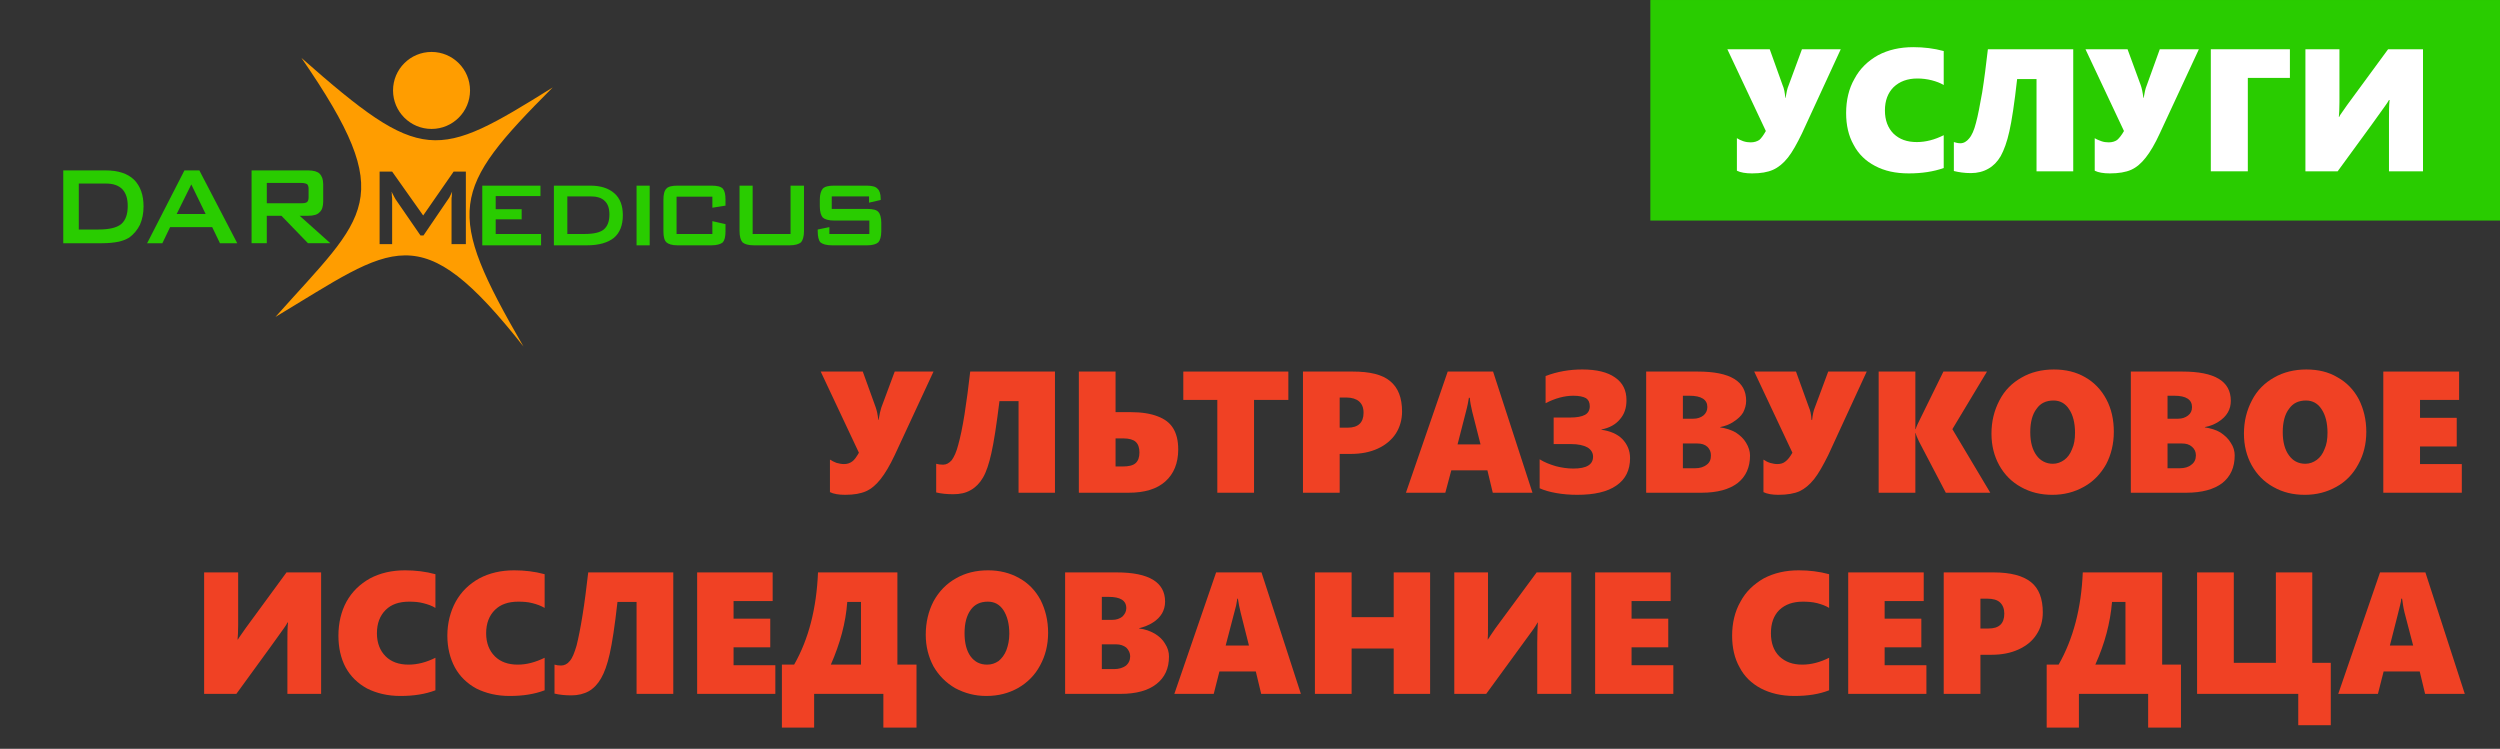 <?xml version="1.0" encoding="UTF-8"?>
<!DOCTYPE svg PUBLIC "-//W3C//DTD SVG 1.1//EN" "http://www.w3.org/Graphics/SVG/1.1/DTD/svg11.dtd">
<!-- Creator: CorelDRAW X6 -->
<svg xmlns="http://www.w3.org/2000/svg" xml:space="preserve" width="112.945mm" height="33.829mm" version="1.1" style="shape-rendering:geometricPrecision; text-rendering:geometricPrecision; image-rendering:optimizeQuality; fill-rule:evenodd; clip-rule:evenodd"
viewBox="0 0 8377 2509"
 xmlns:xlink="http://www.w3.org/1999/xlink">
 <rect x="0" y="0" width="8377" height="2509" fill="#333333" stroke="none"/>
 <defs>
  <style type="text/css">
   <![CDATA[
    .fil0 {fill:none}
    .fil5 {fill:#29CC00}
    .fil3 {fill:#FF9D00}
    .fil2 {fill:#29CC00;fill-rule:nonzero}
    .fil4 {fill:#F04124;fill-rule:nonzero}
    .fil1 {fill:#FF9D00;fill-rule:nonzero}
    .fil6 {fill:white;fill-rule:nonzero}
   ]]>
  </style>
 </defs>
 <g id="Слой_x0020_1">
  <rect class="fil0" width="8377" height="2509"/>
  <g id="_1195378912">
   <path class="fil1" d="M1852 293c-390,243 -436,259 -842,-99 330,479 218,525 -87,868 398,-239 482,-344 831,99 -264,-456 -245,-524 98,-868zm-580 525l0 -243 42 0 104 147 102 -147 41 0 0 243 -48 0 0 -150c0,-3 0,-7 1,-11 0,-5 0,-10 1,-15 -3,6 -5,11 -7,15 -2,4 -4,8 -6,10l-83 122 -10 0 -84 -122c-3,-5 -5,-9 -7,-13 -2,-4 -4,-8 -6,-12 1,5 1,10 1,14 1,4 1,8 1,12l0 150 -42 0z"/>
   <path class="fil2" d="M264 769l66 0c36,0 61,-6 76,-18 15,-13 22,-33 22,-61 0,-25 -6,-43 -18,-56 -13,-13 -31,-19 -55,-19l-91 0 0 154zm-52 46l0 -244 143 0c40,0 72,10 94,31 21,21 32,51 32,89 0,23 -4,44 -12,62 -9,18 -21,32 -36,43 -10,6 -22,11 -36,14 -15,3 -33,5 -56,5l-129 0z"/>
   <path class="fil2" d="M592 717l97 0 -48 -99 -49 99zm-99 98l125 -244 50 0 127 244 -58 0 -26 -54 -141 0 -26 54 -51 0z"/>
   <path class="fil2" d="M1010 613l-116 0 0 68 116 0c9,0 15,-1 19,-4 3,-3 5,-8 5,-15l0 -30c0,-7 -2,-12 -5,-15 -4,-2 -10,-4 -19,-4zm-167 202l0 -244 190 0c18,0 31,4 38,11 8,8 12,20 12,36l0 57c0,17 -4,29 -12,36 -7,8 -20,12 -38,12l-29 0 103 92 -75 0 -89 -92 -49 0 0 92 -51 0z"/>
   <path class="fil2" d="M1616 822l0 -200 195 0 0 35 -150 0 0 44 87 0 0 34 -87 0 0 49 152 0 0 38 -197 0zm285 -38l57 0c31,0 53,-5 65,-15 12,-10 19,-26 19,-50 0,-21 -5,-36 -16,-46 -10,-10 -26,-15 -47,-15l-78 0 0 126zm-45 38l0 -200 122 0c35,0 62,9 81,26 19,17 28,41 28,73 0,34 -10,59 -30,76 -20,16 -50,25 -90,25l-111 0zm277 0l0 -200 44 0 0 200 -44 0zm254 -163l-120 0 0 125 120 0 0 -43 44 10 0 24c0,18 -3,30 -9,37 -7,6 -20,10 -38,10l-114 0c-18,0 -30,-4 -37,-10 -7,-7 -10,-19 -10,-37l0 -106c0,-18 3,-30 10,-37 6,-7 19,-10 37,-10l114 0c19,0 31,3 38,10 6,7 9,19 9,37l0 20 -44 7 0 -37zm135 -37l0 162 127 0 0 -162 45 0 0 152c0,19 -4,31 -10,38 -7,6 -20,10 -38,10l-120 0c-19,0 -31,-4 -38,-10 -6,-7 -10,-19 -10,-38l0 -152 44 0zm390 36l-125 0 0 42 119 0c18,0 31,3 37,10 6,6 10,19 10,37l0 27c0,19 -4,31 -10,38 -7,6 -19,10 -37,10l-118 0c-19,0 -32,-4 -39,-10 -6,-7 -9,-19 -9,-38l0 -5 39 -8 0 23 134 0 0 -45 -118 0c-19,0 -31,-4 -38,-10 -6,-7 -10,-19 -10,-38l0 -22c0,-18 4,-30 10,-37 7,-7 19,-10 38,-10l108 0c18,0 31,3 37,10 7,6 11,17 11,34l0 4 -39 9 0 -21z"/>
   <circle class="fil3" cx="1446" cy="303" r="129"/>
  </g>
  <path class="fil4" d="M2832 1658c-22,0 -39,-3 -51,-9l0 -109c6,4 14,8 22,11 8,2 16,4 25,4 11,0 20,-3 28,-9 7,-5 14,-15 22,-29l-128 -272 141 0 43 119c4,11 7,25 9,43l1 0c3,-18 6,-32 9,-41l45 -121 130 0 -130 280c-16,34 -32,61 -47,80 -15,19 -31,33 -49,41 -18,8 -41,12 -70,12z"/>
  <path id="1" class="fil4" d="M3349 1344c-10,81 -19,139 -27,174 -8,36 -17,63 -28,82 -11,19 -25,33 -41,42 -17,10 -36,14 -59,14 -22,0 -41,-2 -57,-6l0 -96c7,2 14,3 23,3 11,0 20,-5 29,-15 8,-11 16,-28 22,-52 7,-25 14,-58 21,-102 7,-44 13,-91 19,-143l284 0 0 406 -122 0 0 -307 -64 0z"/>
  <path id="2" class="fil4" d="M3948 1506c0,46 -15,82 -43,107 -29,26 -70,38 -123,38l-167 0 0 -406 123 0 0 136 51 0c37,0 67,5 90,14 24,9 41,22 52,40 11,18 17,41 17,71zm-130 10c0,-16 -4,-28 -13,-36 -8,-7 -22,-11 -40,-11l-27 0 0 94 24 0c19,0 34,-3 43,-11 9,-8 13,-20 13,-36z"/>
  <polygon id="3" class="fil4" points="4202,1340 4202,1651 4079,1651 4079,1340 3965,1340 3965,1245 4317,1245 4317,1340 "/>
  <path id="4" class="fil4" d="M4698 1379c0,27 -7,52 -21,74 -14,21 -34,38 -60,50 -26,12 -56,18 -91,18l-37 0 0 130 -123 0 0 -406 167 0c57,0 99,10 125,32 27,22 40,56 40,102zm-129 4c0,-17 -5,-29 -15,-38 -9,-8 -24,-13 -42,-13l-23 0 0 101 27 0c35,0 53,-17 53,-50z"/>
  <path id="5" class="fil4" d="M5002 1651l-18 -75 -121 0 -20 75 -132 0 140 -406 152 0 132 406 -133 0zm-77 -318l-3 0c-1,4 -2,12 -4,22 -2,11 -14,55 -34,134l77 0 -28 -110c-4,-17 -7,-32 -8,-46z"/>
  <path id="6" class="fil4" d="M5462 1535c0,40 -15,71 -46,92 -30,21 -74,31 -131,31 -25,0 -49,-2 -71,-6 -22,-4 -40,-9 -55,-16l0 -97c16,10 34,17 54,23 19,5 39,8 59,8 44,0 66,-13 66,-40 0,-13 -7,-24 -19,-31 -13,-7 -31,-11 -54,-11l-59 0 0 -89 56 0c21,0 38,-3 49,-9 11,-6 16,-16 16,-29 0,-12 -4,-21 -13,-27 -9,-5 -23,-8 -42,-8 -29,0 -60,8 -93,25l0 -91c39,-15 80,-22 123,-22 48,0 85,9 110,27 26,18 38,43 38,76 0,26 -7,47 -22,64 -14,17 -35,29 -62,34l0 1c29,4 53,14 70,31 17,18 26,39 26,64z"/>
  <path id="7" class="fil4" d="M5864 1526c0,40 -14,71 -42,93 -28,21 -68,32 -120,32l-186 0 0 -406 173 0c108,0 162,32 162,98 0,14 -4,27 -10,39 -7,12 -18,22 -32,31 -13,9 -29,15 -45,18l0 1c19,3 36,8 52,17 15,10 27,21 35,35 8,13 13,28 13,42zm-143 -162c0,-25 -20,-38 -60,-38l-22 0 0 77 35 0c14,0 25,-4 34,-11 8,-7 13,-16 13,-28zm12 162c0,-12 -4,-21 -12,-29 -9,-8 -20,-11 -34,-11l-48 0 0 83 41 0c16,0 29,-4 39,-12 10,-7 14,-18 14,-31z"/>
  <path id="8" class="fil4" d="M5959 1658c-21,0 -38,-3 -50,-9l0 -109c6,4 13,8 22,11 8,2 16,4 24,4 12,0 21,-3 28,-9 7,-5 15,-15 23,-29l-128 -272 140 0 43 119c5,11 8,25 9,43l2 0c2,-18 5,-32 9,-41l45 -121 129 0 -129 280c-17,34 -32,61 -47,80 -15,19 -32,33 -49,41 -18,8 -42,12 -71,12z"/>
  <path id="9" class="fil4" d="M6520 1651l-90 -172c-6,-13 -10,-22 -11,-28l-1 0 0 200 -123 0 0 -406 123 0 0 193 1 0c3,-10 8,-20 12,-28l81 -165 146 0 -116 193 127 213 -149 0z"/>
  <path id="10" class="fil4" d="M7083 1447c0,40 -9,77 -26,109 -18,32 -43,58 -74,75 -32,18 -67,27 -106,27 -38,0 -73,-8 -105,-26 -31,-17 -55,-41 -73,-73 -17,-31 -26,-66 -26,-106 0,-41 9,-78 27,-112 17,-33 42,-58 74,-76 31,-18 68,-27 108,-27 39,0 74,8 105,26 30,17 54,42 71,74 17,32 25,68 25,109zm-130 3c0,-33 -7,-60 -20,-79 -12,-19 -30,-29 -52,-29 -25,0 -44,9 -57,28 -14,18 -21,45 -21,78 0,33 7,59 21,78 13,18 32,28 55,28 14,0 27,-5 38,-13 11,-8 20,-20 26,-36 7,-15 10,-33 10,-55z"/>
  <path id="11" class="fil4" d="M7488 1526c0,40 -14,71 -42,93 -28,21 -68,32 -120,32l-186 0 0 -406 173 0c108,0 162,32 162,98 0,14 -3,27 -10,39 -7,12 -17,22 -31,31 -14,9 -29,15 -46,18l0 1c19,3 37,8 52,17 15,10 27,21 35,35 9,13 13,28 13,42zm-143 -162c0,-25 -20,-38 -59,-38l-23 0 0 77 36 0c13,0 24,-4 33,-11 9,-7 13,-16 13,-28zm13 162c0,-12 -4,-21 -13,-29 -9,-8 -20,-11 -34,-11l-48 0 0 83 41 0c16,0 30,-4 39,-12 10,-7 15,-18 15,-31z"/>
  <path id="12" class="fil4" d="M7929 1447c0,40 -9,77 -27,109 -17,32 -42,58 -73,75 -32,18 -67,27 -106,27 -39,0 -73,-8 -105,-26 -31,-17 -55,-41 -73,-73 -17,-31 -26,-66 -26,-106 0,-41 9,-78 27,-112 17,-33 42,-58 74,-76 31,-18 68,-27 108,-27 39,0 74,8 104,26 31,17 55,42 72,74 16,32 25,68 25,109zm-130 3c0,-33 -7,-60 -20,-79 -12,-19 -30,-29 -52,-29 -25,0 -44,9 -57,28 -14,18 -21,45 -21,78 0,33 7,59 21,78 13,18 31,28 55,28 14,0 27,-5 38,-13 11,-8 20,-20 26,-36 7,-15 10,-33 10,-55z"/>
  <polygon id="13" class="fil4" points="7986,1651 7986,1245 8240,1245 8240,1340 8109,1340 8109,1400 8232,1400 8232,1496 8109,1496 8109,1555 8249,1555 8249,1651 "/>
  <path id="14" class="fil4" d="M963 2325l0 -171c0,-25 0,-48 2,-68l-2 0c-3,7 -8,14 -13,21 -5,7 -57,80 -158,218l-108 0 0 -407 114 0 0 177c0,22 -1,38 -2,48l1 0c1,-1 2,-3 3,-5 1,-2 9,-13 23,-33l137 -187 116 0 0 407 -113 0z"/>
  <path id="15" class="fil4" d="M1459 2313c-34,13 -73,19 -117,19 -43,0 -80,-9 -112,-25 -31,-17 -55,-40 -72,-71 -16,-30 -24,-66 -24,-106 0,-42 9,-81 27,-114 19,-34 45,-59 79,-78 34,-18 73,-27 117,-27 35,0 69,4 102,13l0 113c-11,-7 -25,-12 -41,-16 -15,-4 -31,-5 -47,-5 -34,0 -60,9 -79,28 -19,19 -29,45 -29,78 0,32 10,58 29,77 19,19 45,28 77,28 30,0 60,-8 90,-23l0 109z"/>
  <path id="16" class="fil4" d="M1825 2313c-34,13 -73,19 -117,19 -43,0 -80,-9 -112,-25 -31,-17 -55,-40 -72,-71 -16,-30 -25,-66 -25,-106 0,-42 10,-81 28,-114 19,-34 45,-59 79,-78 34,-18 73,-27 117,-27 35,0 69,4 102,13l0 113c-12,-7 -25,-12 -41,-16 -15,-4 -31,-5 -47,-5 -34,0 -60,9 -79,28 -19,19 -29,45 -29,78 0,32 10,58 29,77 19,19 45,28 77,28 30,0 59,-8 90,-23l0 109z"/>
  <path id="17" class="fil4" d="M2069 2017c-9,81 -18,139 -26,174 -8,36 -18,63 -29,82 -11,19 -24,33 -41,43 -16,9 -36,14 -58,14 -22,0 -41,-2 -57,-6l0 -97c6,2 14,3 22,3 11,0 21,-5 29,-15 9,-10 16,-28 23,-52 6,-24 13,-58 20,-102 7,-43 13,-91 19,-143l285 0 0 407 -123 0 0 -308 -64 0z"/>
  <polygon id="18" class="fil4" points="2336,2325 2336,1918 2589,1918 2589,2014 2458,2014 2458,2073 2581,2073 2581,2169 2458,2169 2458,2229 2598,2229 2598,2325 "/>
  <path id="19" class="fil4" d="M2960 2438l0 -113 -232 0 0 113 -108 0 0 -211 41 0c49,-86 75,-189 80,-309l266 0 0 309 64 0 0 211 -111 0zm-75 -421l-46 0c-5,70 -24,139 -55,210l101 0 0 -210z"/>
  <path id="20" class="fil4" d="M3512 2120c0,41 -9,77 -27,110 -17,32 -42,57 -73,75 -32,18 -67,27 -107,27 -38,0 -72,-9 -104,-26 -31,-18 -55,-42 -73,-73 -17,-32 -26,-67 -26,-106 0,-42 9,-79 26,-112 18,-33 43,-59 75,-77 31,-18 67,-27 108,-27 39,0 74,9 104,26 31,17 55,42 72,74 16,32 25,68 25,109zm-130 4c0,-34 -7,-60 -20,-80 -13,-19 -30,-28 -52,-28 -25,0 -44,9 -57,27 -14,19 -21,45 -21,79 0,33 7,59 20,77 14,19 32,28 56,28 14,0 26,-4 38,-12 11,-9 20,-21 26,-36 6,-16 10,-34 10,-55z"/>
  <path id="21" class="fil4" d="M3917 2200c0,40 -14,70 -42,92 -28,22 -68,33 -120,33l-186 0 0 -407 173 0c108,0 162,33 162,98 0,15 -4,28 -10,39 -7,12 -18,23 -31,31 -14,9 -30,15 -46,19l0 1c19,2 36,8 52,17 15,9 27,20 35,34 9,14 13,28 13,43zm-143 -162c0,-26 -20,-38 -59,-38l-23 0 0 77 35 0c14,0 25,-4 34,-11 8,-8 13,-17 13,-28zm13 161c0,-11 -5,-21 -13,-29 -9,-7 -20,-11 -34,-11l-48 0 0 83 41 0c16,0 29,-4 39,-11 10,-8 15,-19 15,-32z"/>
  <path id="22" class="fil4" d="M4226 2325l-18 -75 -122 0 -19 75 -132 0 140 -407 152 0 132 407 -133 0zm-78 -319l-2 0c-1,5 -2,12 -4,23 -3,10 -14,55 -35,134l78 0 -28 -111c-4,-16 -7,-32 -9,-46z"/>
  <polygon id="23" class="fil4" points="4670,2325 4670,2173 4529,2173 4529,2325 4406,2325 4406,1918 4529,1918 4529,2068 4670,2068 4670,1918 4792,1918 4792,2325 "/>
  <path id="24" class="fil4" d="M5151 2325l0 -171c0,-25 1,-48 2,-68l-1 0c-4,7 -8,14 -13,21 -5,7 -58,80 -159,218l-107 0 0 -407 113 0 0 177c0,22 0,38 -1,48l1 0c0,-1 1,-3 3,-5 1,-2 8,-13 22,-33l138 -187 116 0 0 407 -114 0z"/>
  <polygon id="25" class="fil4" points="5345,2325 5345,1918 5598,1918 5598,2014 5467,2014 5467,2073 5590,2073 5590,2169 5467,2169 5467,2229 5607,2229 5607,2325 "/>
  <path id="26" class="fil4" d="M6129 2313c-33,13 -72,19 -116,19 -44,0 -81,-9 -112,-25 -32,-17 -56,-40 -72,-71 -17,-30 -25,-66 -25,-106 0,-42 9,-81 28,-114 18,-34 45,-59 78,-78 34,-18 73,-27 117,-27 35,0 69,4 102,13l0 113c-11,-7 -25,-12 -40,-16 -16,-4 -32,-5 -48,-5 -33,0 -59,9 -79,28 -19,19 -28,45 -28,78 0,32 9,58 28,77 20,19 45,28 77,28 30,0 60,-8 90,-23l0 109z"/>
  <polygon id="27" class="fil4" points="6193,2325 6193,1918 6446,1918 6446,2014 6315,2014 6315,2073 6438,2073 6438,2169 6315,2169 6315,2229 6455,2229 6455,2325 "/>
  <path id="28" class="fil4" d="M6845 2052c0,28 -7,53 -21,74 -14,22 -34,38 -60,50 -26,12 -56,18 -91,18l-37 0 0 131 -123 0 0 -407 167 0c57,0 99,11 126,33 26,21 39,55 39,101zm-129 4c0,-16 -5,-29 -15,-38 -9,-8 -23,-12 -42,-12l-23 0 0 100 27 0c35,0 53,-16 53,-50z"/>
  <path id="29" class="fil4" d="M7198 2438l0 -113 -232 0 0 113 -108 0 0 -211 40 0c49,-86 76,-189 81,-309l266 0 0 309 63 0 0 211 -110 0zm-76 -421l-45 0c-6,70 -24,139 -56,210l101 0 0 -210z"/>
  <polygon id="30" class="fil4" points="7701,2430 7701,2325 7362,2325 7362,1918 7485,1918 7485,2221 7626,2221 7626,1918 7748,1918 7748,2221 7810,2221 7810,2430 "/>
  <path id="31" class="fil4" d="M8126 2325l-18 -75 -121 0 -19 75 -133 0 140 -407 152 0 132 407 -133 0zm-77 -319l-3 0c0,5 -1,12 -4,23 -2,10 -14,55 -34,134l78 0 -29 -111c-4,-16 -6,-32 -8,-46z"/>
  <rect class="fil5" x="5530" width="2847" height="739"/>
  <path class="fil6" d="M5871 581c-22,0 -39,-3 -51,-9l0 -109c6,4 13,7 21,10 9,3 17,4 25,4 12,0 21,-3 29,-8 7,-6 14,-16 22,-30l-129 -274 142 0 43 120c5,11 8,26 9,43l1 0c3,-18 6,-32 10,-41l45 -122 130 0 -130 282c-17,35 -32,62 -47,81 -15,19 -32,33 -50,41 -18,8 -41,12 -70,12z"/>
  <path id="1" class="fil6" d="M6513 563c-34,12 -73,18 -117,18 -44,0 -81,-8 -113,-25 -31,-16 -56,-40 -72,-71 -17,-30 -25,-66 -25,-106 0,-43 9,-82 28,-115 18,-34 45,-60 79,-79 34,-18 73,-27 118,-27 35,0 69,4 102,13l0 114c-11,-7 -25,-12 -40,-16 -16,-4 -32,-6 -48,-6 -34,0 -60,10 -80,29 -19,19 -29,45 -29,78 0,33 10,59 29,78 20,19 45,28 78,28 30,0 60,-8 90,-23l0 110z"/>
  <path id="2" class="fil6" d="M6759 265c-9,81 -18,140 -26,175 -8,36 -18,63 -29,83 -11,19 -25,33 -41,42 -17,10 -37,15 -59,15 -22,0 -41,-3 -57,-7l0 -97c6,2 14,4 22,4 11,0 21,-6 29,-16 9,-10 17,-28 23,-52 7,-25 13,-59 21,-103 7,-44 13,-92 19,-144l286 0 0 409 -123 0 0 -309 -65 0z"/>
  <path id="3" class="fil6" d="M7070 581c-22,0 -39,-3 -51,-9l0 -109c6,4 14,7 22,10 8,3 17,4 25,4 11,0 21,-3 28,-8 7,-6 15,-16 23,-30l-129 -274 141 0 44 120c4,11 7,26 9,43l1 0c3,-18 6,-32 10,-41l44 -122 131 0 -131 282c-16,35 -32,62 -47,81 -15,19 -31,33 -49,41 -18,8 -42,12 -71,12z"/>
  <polygon id="4" class="fil6" points="7532,261 7532,574 7408,574 7408,165 7673,165 7673,261 "/>
  <path id="5" class="fil6" d="M8005 574l0 -172c0,-25 0,-47 2,-67l-2 0c-3,6 -8,13 -13,20 -5,8 -58,81 -159,219l-108 0 0 -409 114 0 0 178c0,22 -1,39 -2,49l1 0c1,-2 2,-4 3,-6 1,-2 9,-13 23,-33l138 -188 117 0 0 409 -114 0z"/>
 </g>
</svg>
